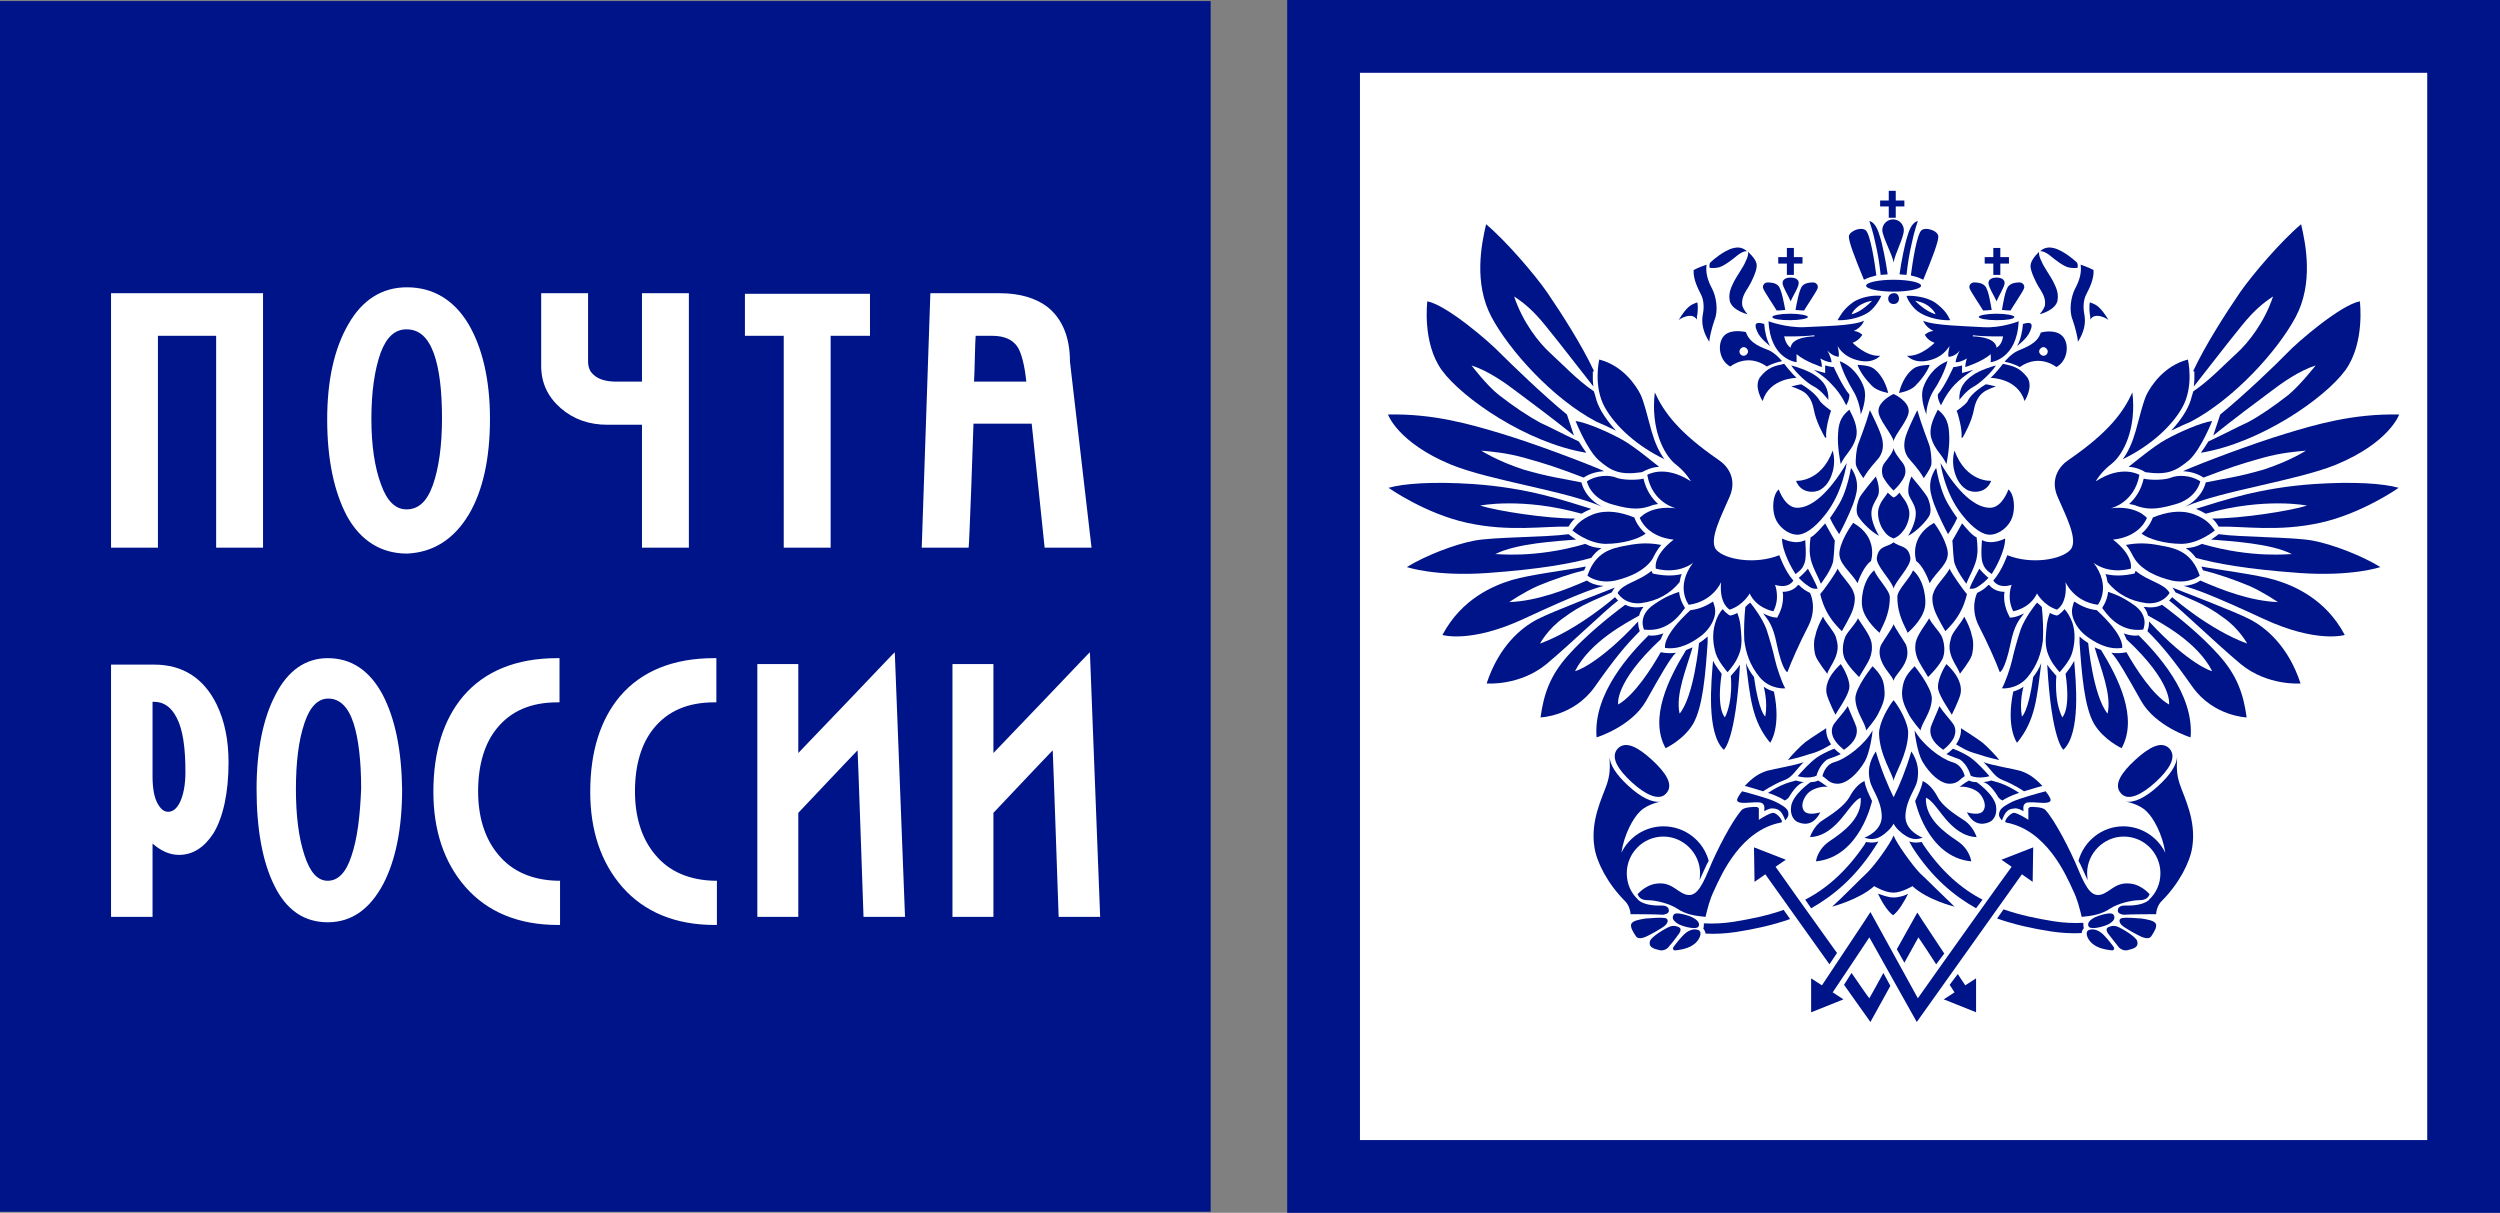 <?xml version="1.0" encoding="utf-8"?>
<!-- Generator: Adobe Illustrator 22.1.0, SVG Export Plug-In . SVG Version: 6.00 Build 0)  -->
<svg version="1.1" id="Layer_1" xmlns="http://www.w3.org/2000/svg" xmlns:xlink="http://www.w3.org/1999/xlink" x="0px" y="0px"
	 viewBox="0 0 463.8 225" style="enable-background:new 0 0 463.8 225;" xml:space="preserve">
<rect x="0" y="0" width="463.8" height="225" fill="#808080" stroke="none"/>
<style type="text/css">
	.st0{fill:#001489;}
	.st1{fill:#FFFFFF;}
</style>
<g>
	<rect y="0.2" class="st0" width="224.6" height="224.6"/>
	<polygon class="st0" points="457.1,0 238.8,0 238.8,225 463.8,225 463.8,0 	"/>
	<g>
		<rect x="245.8" y="7" class="st1" width="211" height="211"/>
		<path class="st0" d="M450.3,13.5c0,12.2,0,185.8,0,198c-12.2,0-185.8,0-198,0c0-12.2,0-185.8,0-198
			C264.5,13.5,438.1,13.5,450.3,13.5 M463.3,0.5h-13h-198h-13v13v198v13h13h198h13v-13v-198V0.5L463.3,0.5z"/>
	</g>
	<path class="st1" d="M71,128.9c-2.4-4.5-5.8-6.8-10.2-6.8c-4.1,0-7.4,2.3-9.7,6.8c-2.3,4.4-3.5,10.3-3.5,17.5
		c0,7.4,1.1,13.5,3.3,17.9c2.2,4.5,5.5,6.8,9.9,6.8c4.4,0,7.8-2.4,10.3-7.1c2.3-4.4,3.5-10.3,3.5-17.6
		C74.5,139.2,73.3,133.3,71,128.9L71,128.9z M65.2,158.8c-1,3.1-2.5,4.6-4.4,4.6c-1.9,0-3.3-1.6-4.3-4.7c-1.1-3.3-1.6-7.4-1.6-12.3
		c0-5,0.5-9.1,1.6-12.3c1-3,2.5-4.5,4.4-4.5c2.1,0,3.7,1.5,4.7,4.6c0.9,2.8,1.4,6.9,1.4,12.1C66.8,151.4,66.3,155.6,65.2,158.8z
		 M87,95.4c2.6-4.4,3.9-10.4,3.9-17.7c0-7.2-1.4-13.2-4-17.6c-2.7-4.5-6.6-6.8-11.4-6.8c-4.6,0-8.3,2.3-10.9,6.9
		c-2.6,4.5-3.9,10.4-3.9,17.6c0,7.5,1.3,13.5,3.7,18c2.5,4.5,6.3,6.9,11.1,6.9C80.3,102.5,84.2,100.1,87,95.4z M80.3,90
		c-1.1,3.1-2.7,4.5-4.9,4.5c-2,0-3.6-1.5-4.7-4.6c-1.2-3.2-1.8-7.3-1.8-12.2c0-5,0.6-9.1,1.7-12.2c1.1-3,2.7-4.4,4.8-4.4
		c2.4,0,4,1.5,5.1,4.5c1,2.8,1.5,6.8,1.5,12C82,82.7,81.4,86.9,80.3,90z M28.6,123.3h-8v46.8h7.7c0,0,0-12.3,0-13.6
		c1.5,1.3,3.1,2.1,4.9,2.1c2.6,0,4.7-1.4,6.4-4c1.8-3,2.8-7.5,2.8-13.2c0-4-0.7-7.6-2.2-10.7C37.8,125.8,33.9,123.3,28.6,123.3z
		 M33.4,148.8c-0.6,1.2-1.3,1.8-2.2,1.8c-0.8,0-1.4-0.5-2-1.6c-0.6-1.1-0.9-2.8-0.9-5c0,0,0-13.1,0-13.8c0.2,0,0.3,0,0.3,0
		c1.8,0,3.2,1,4.2,3c1.1,2.1,1.6,5.4,1.6,10C34.4,145.7,34,147.5,33.4,148.8z M29.3,62.3h10.8c0,1.1,0,39.3,0,39.3h8.7V54.4H20.6
		v47.2h8.7C29.3,101.6,29.3,63.3,29.3,62.3z M180.6,78.6c0.9,0,10,0,10.8,0c0.1,1,2.4,23,2.4,23l8.7,0l-4-34.5
		c0-4.5-1.4-7.9-4.1-10.1c-2.2-1.7-5.2-2.6-8.9-2.6h-12.9l-1.6,47.2h8.7C179.8,101.6,180.6,79.6,180.6,78.6z M181,62.3
		c0.8,0,3.1,0,3.1,0c2.2,0,3.8,0.7,4.7,2.1c0.7,1.1,1.3,3.4,1.6,6.4h-9.7C180.8,69.8,180.9,63.2,181,62.3z M165.4,121.6
		c0,0-16.1,16.9-17.3,18.1c0-1.7,0-16.5,0-16.5h-7.6v46.9h7.6c0,0,0-19,0-19.3c0.2-0.2,9.9-10.5,11-11.6c0.1,1.7,1.1,30.9,1.1,30.9
		h7.7L166,121L165.4,121.6z M145.4,101.6h8.7c0,0,0-38.2,0-39.3c1,0,7.3,0,7.3,0v-7.8h-23.2v7.8c0,0,6.2,0,7.2,0
		C145.4,63.3,145.4,101.6,145.4,101.6z M202.2,121l-0.6,0.6c0,0-16.1,16.9-17.3,18.1c0-1.7,0-16.5,0-16.5h-7.6v46.9h7.6
		c0,0,0-19,0-19.3c0.2-0.2,9.9-10.5,11-11.6c0.1,1.7,1.1,30.9,1.1,30.9h7.7L202.2,121z M119.1,78.8c0,1.1,0,22.8,0,22.8h8.7V54.4
		h-8.7c0,0,0,15.4,0,16.4c-0.9,0-4.7,0-4.7,0c-1.9,0-3.4-0.4-4.3-1.3c-0.7-0.6-1-1.4-1-2.5V54.4h-8.7v13.5c0,3.1,1.2,5.7,3.6,7.8
		c2.4,2.1,5.3,3.1,8.7,3.1C112.8,78.8,118.2,78.8,119.1,78.8z M92.4,158.5c-2.5-3-3.7-7-3.7-11.7c0-4.9,1.2-8.9,3.5-11.7
		c2.6-3.2,6.3-4.8,11.2-4.8h0.4v-8.2h-0.4c-7.6,0-13.5,2.4-17.5,7.1c-3.6,4.3-5.5,10.2-5.5,17.7c0,7.2,2,13.1,5.9,17.6
		c4.1,4.7,9.9,7.1,17.2,7.1h0.4v-8.2h-0.4C98.8,163.3,95,161.7,92.4,158.5z M121.5,158.5c-2.5-3-3.7-7-3.7-11.7
		c0-4.9,1.2-8.9,3.5-11.7c2.6-3.2,6.3-4.8,11.2-4.8h0.4v-8.2h-0.4c-7.6,0-13.5,2.4-17.5,7.1c-3.6,4.3-5.5,10.2-5.5,17.7
		c0,7.2,2,13.1,5.9,17.6c4.1,4.7,9.9,7.1,17.2,7.1h0.4v-8.2h-0.4C127.9,163.3,124.1,161.7,121.5,158.5z"/>
	<g>
		<g>
			<path class="st0" d="M299.6,110.8"/>
			<g>
				<path class="st0" d="M307,72.8c1.7,3.7,4.4,7.4,11.8,12.5c1.7,1.1,3.5,3.5,2.1,6.8c-1.4,3.3-4,8.1-2.5,9.9
					c1.6,1.8,7.2,2.8,11.7,1c0,0,1,2.9,2.6,4.7c0,0-0.8,1.6-3.4,0.8c0,0,1,2.4-0.3,4.9c0,0-3.1-0.5-4.4-3.3c0,0-1.2,2.2-3.7,3
					c0,0-2-1-1.6-5.1c0,0-1.5,3.6-6,4.2c0,0-2.6-3.3,0.8-7.8c0,0-2.5,2.2-6.9,1.1c0,0-0.7-2.3,3.3-5.4c0,0-4.6-0.2-6.3-4
					c0,0,1.9-2.4,6.7-1.8c0,0-4.4-1-5.3-6.2c0,0,3.2-2,8.1,1.2c0,0-0.9-1.7-3-3.3C308.7,84.3,306.2,79.6,307,72.8z"/>
				<path class="st0" d="M325.4,125.6c-0.7-0.9-1.2-1.8-1.5-2.6c0.8,6.4,1.1,10.7,4.5,14.8c0,0,2.1-2.8,0.7-9.5
					c-0.6-0.2-1.2-0.4-1.9-0.9c0,0,0.8,2.7,0.3,5.5C327.5,133,326.3,132.1,325.4,125.6z"/>
				<path class="st0" d="M319.4,125c-0.4-0.5-1.2-1.6-1.6-2.4c-0.3,3.7-1.3,13.4,2,16.5c0,0,2.2-1.6,3-15.8
					c-0.5,0.8-1.3,1.6-1.7,2.1c0,0,0.5,4.5-1.1,7.7C320,133,318.4,131.8,319.4,125z"/>
				<path class="st0" d="M311.6,132.4c2.7-3.3,3.6-13.1,3.6-13.1c0.4-0.3,0.8-0.5,1.1-0.8c0.2-0.1,0.3-0.3,0.5-0.4
					c0,0.4,0,0.7,0,1.1c-0.4,5.9-0.9,12-2.7,15.1c-1.8,3-5.1,4.5-5.1,4.5c-3.1-5.6,0.6-13,3.8-18.2c0.4-0.2,0.8-0.3,1.2-0.5
					C312.9,124,310.8,128.8,311.6,132.4z"/>
				<path class="st0" d="M303.9,115.3c0,0.6,0.1,1.2,0.2,1.4c0,0.1,0.1,0.3,0.1,0.4c-2.6,2.6-4.6,5-8.4,10.4c-3.9,5.4-10,5.6-10,5.6
					c0.6-4.4,1.8-7.8,5.1-11.5c3.3-3.7,7.5-7.1,10.6-9.4c0.8,0.4,1.8,0.6,3.1,0.4c0.1,0,0.2,0,0.3,0c-0.4,0.5-0.7,1.1-0.8,1.6
					c-2.3,1.3-9.1,4.8-11.9,10.3C292.2,124.6,296.5,123.3,303.9,115.3z"/>
				<path class="st0" d="M299,109.9l0.3-0.5c0.1-0.1,0.2-0.3,0.3-0.4c-2.5,1-11.5,4.4-14.4,5.9c-2.9,1.5-7.1,4.9-9.4,11.9
					c0,0,6.1,0.5,11.1-3.6c5-4.2,10.8-9.9,13.3-11.8c-0.3-0.2-0.4-0.5-0.6-0.6c0,0-6.8,6-13.9,8.6c0,0,1.5-2.8,4.4-4.8
					C293.4,112.1,296,111.3,299,109.9z"/>
				<path class="st0" d="M293.9,105.8c0.1-0.2,0.2-0.5,0.3-0.7c-3,0.6-10.4,1.5-13.7,2.5c-3.3,1-9.3,3.4-12.9,10.2
					c0,0,5.2,1.6,15.1-3c9.9-4.6,12.9-5.6,14.8-6.1c-1.5-0.1-2.6-0.6-3.1-1c-3.9,1.7-9.2,3.8-14.4,4c0,0,2.6-1.8,5.3-3
					C288.2,107.5,291.4,106.4,293.9,105.8z"/>
				<path class="st0" d="M294.1,100.9c1,0.5,1.7,0.7,3,0.8c-0.7,0.4-1.3,1-1.9,1.8c-3.5,1-9.4,2.1-19.2,2.8c-9.8,0.7-15-1.1-15-1.1
					c3.4-2.1,8.8-4.2,12.5-4.9c3.7-0.7,13.3-0.6,17.5-1.2c0,0,0.6,0.5,1.4,1c-3.6,0.3-11.1,0.7-15,2.7
					C277.4,102.7,284.6,103.7,294.1,100.9z"/>
				<path class="st0" d="M293.4,95.3c0.5-0.3,1.1-0.6,1.8-0.9c-4.9-1.5-11.7-3.9-21.9-4.6c-7.5-0.5-12.9-0.1-15.7,0.7
					c0,0,6.8,4.8,14.6,6.5c7.8,1.7,14.1,0.6,18.8,0.7c0.3-0.5,0.6-1,1.2-1.5c-5.4,0-14.4-1.4-17.6-2.4
					C274.5,93.8,282.4,92.2,293.4,95.3z"/>
				<path class="st0" d="M293.4,89.5c0,0.1,0.6,2.9,3.8,4.5c-6.9-3-20.6-4.8-28-7.8c-9.9-4.1-11.7-9.3-11.7-9.3
					c8.6-0.2,15.5,1.9,20.9,3.5c6.3,1.9,15.8,5.5,19.2,7c-1.3,0.1-2.6,0.4-3.8,1.2c-4.7-1.8-6.8-2.5-11.1-3.7
					c-3.3-0.9-5.8-1.1-7.9-1.3c0,0,2.9,1.9,7.8,3.5C287.4,88.5,289.5,88.7,293.4,89.5z"/>
				<path class="st0" d="M292.9,81.9c0.3,0.5,1.1,1.7,1.4,2.1c-11-1.8-23-10.1-26.8-15.3c-3.7-5.1-2.7-12.8-2.7-12.8
					c3.6,0.7,11.5,7.5,13.5,9.6c2,2,8.2,8,12.4,11.4l1.3,3.9c-3.6-2.9-8-6.2-10.7-8.2c-2.1-1.6-5.2-3.8-8.3-4.8c0,0,2.8,3.7,5.1,5.5
					c2.7,2.1,5.4,3.9,7.6,5.1C287.9,79.4,288.9,80,292.9,81.9z"/>
				<g>
					<path class="st0" d="M323.8,112.6c0.3-0.3,0.6-0.6,0.9-0.8c0.5,0.6,2.2,2.8,3,4.9c0.6,1.8,1.3,4.3,1.6,5.7
						c0.3,1.4,1.3,4.3,1.9,5.3c0,0-2.7,0.3-4.7-2c-1.9-2.3-2.6-4.6-2.9-6.9C323.5,116.9,323.6,114.4,323.8,112.6z"/>
					<path class="st0" d="M319.6,113c0.5,0.7,1,0.9,1,1l0.4,0.2l0.4-0.1c0.3-0.1,0.6-0.2,0.9-0.4c0.4,1.1,0.5,1.6,0.6,2.5
						c0.1,1.2,0.4,3.1-0.1,4.7c-0.6,1.9-1.7,3.1-2.3,3.8c0,0-1.7-1.9-2.2-3.5c-0.5-1.7-0.7-3.6-0.1-5.6
						C318.5,114.5,319.1,113.5,319.6,113z"/>
					<path class="st0" d="M313.6,113.2c1.8-0.2,3.1-0.9,4.2-1.6c0.2,0.6,0.6,1.5,0.3,2.7c-0.3,1.2-1.1,2.5-2.3,3.5
						c-1.8,1.4-4.2,2.8-6.9,2.4C308.9,120.1,308.3,118.1,313.6,113.2z"/>
					<path class="st0" d="M311.5,109.8c0.2,1.8,1.1,2.9,1.1,3c-0.6,0.7-2.9,4.6-7.6,4c0,0-1.3-2.6,1.9-4.7
						C309.1,110.6,310.1,110.3,311.5,109.8z"/>
					<path class="st0" d="M312,106.5c-1.2,0.3-2.9,0.4-4.9,0l-0.5-0.1l-0.2-0.5c-2.4,2-5.3,2.3-6.3,4.1c0,0,1.2,2.2,4.3,1.9
						c3.1-0.4,5.5-1.8,7.2-3.9C311.7,107.5,311.8,106.9,312,106.5z"/>
					<path class="st0" d="M306.5,103.8c0.4-0.7,0.8-1.7,1.7-2.7c-2.1-0.4-3.9-0.4-6.4,0.1c-2.9,0.5-5.8,1.2-7.3,5.6
						c0,0,1.9,1.6,5.2,0.9C302.6,107,305.1,105.8,306.5,103.8z"/>
					<path class="st0" d="M305.3,99c-0.7-0.6-1.4-1.4-1.9-2.5l-0.2-0.5c-2.5-1-5.1-1.5-7.6-0.6c-2.5,1-3.2,2.1-3.9,3
						c0,0,2.8,2.4,6.1,2.5C301,100.9,304,100,305.3,99z"/>
					<path class="st0" d="M306.1,93.9c0.4-0.2,0.9-0.3,1.5-0.4c-1.1-1-2.2-2.5-2.7-4.7c-1.2,0.3-3.9,0.3-5.1-0.2
						c-1.2-0.5-3.6-0.5-5.4,0.7c0,0,0.6,3.2,4.8,4.3C303,94.7,304.5,94.4,306.1,93.9z"/>
					<path class="st0" d="M304.6,87.6l0.6-0.3c0.1,0,1-0.6,2.6-0.7c-1.3-1-4.5-3.7-6.8-5c-2.5-1.4-6.6-3.2-8.7-3.5
						c0,0,2,5.1,4.2,7.2C298.9,87.4,300.5,88.2,304.6,87.6z"/>
					<path class="st0" d="M308.8,85.2c-1-1.3-1.8-3.1-2.4-5.2c-0.5-1.7-1.5-6-2.2-7.1c-0.6-1.1-2.9-5-7.5-6.2c0,0-1.2,5,1.1,9
						C299.8,79.2,303.8,82.8,308.8,85.2z"/>
				</g>
				<path class="st0" d="M333.8,108.6c0.6,0.6,1,0.9,2,1.4c0,0,1.4,2.7-0.3,6.1c-1.7,3.3-3.2,6.7-3.9,8.6c0,0-0.9-0.1-2-5.3
					c-0.7-3.5-1.6-4.4-2.5-5.6c1,0.5,1.8,0.7,1.9,0.7l0.7,0.1l0.3-0.6c0.6-1.2,0.8-2.3,0.8-3.3c0-0.3,0-0.6-0.1-0.9
					c1.6,0,2.5-0.8,2.8-1.2c0,0,0.1-0.1,0.1-0.1L333.8,108.6z"/>
				<path class="st0" d="M295.5,68.9c0,0.5,0,1,0,1.6l0.1,1.2c-2.7-3.4-5.8-7.5-8.9-11.3c-2.1-2.6-3.8-4.1-5.8-5.4
					c1.6,4.8,4.6,8.6,6.7,10.5c2.1,1.9,5.1,5.1,8.1,7.1l0.3,1c0.2,0.9,0.6,1.8,1.1,2.7c0.7,1.2,1.6,2.4,2.7,3.6
					c-0.9-0.4-1.8-0.9-2.8-1.3l-0.9-0.4c-8.1-4.3-16.1-13.2-19.4-19.4c-3.3-6.2-1.9-13.4-1-17.2c3.7,3.1,9,9.3,11.3,12.6
					c2.8,4.1,6.5,9.9,8.7,14.6V68.9z"/>
				<path class="st0" d="M409.2,95.3c-0.5-0.3-1.1-0.6-1.8-0.9c4.9-1.5,11.7-3.9,21.9-4.6c7.5-0.5,12.9-0.1,15.7,0.7
					c0,0-6.8,4.8-14.6,6.5c-7.8,1.7-14.1,0.6-18.8,0.7c-0.3-0.5-0.6-1-1.2-1.5c5.4,0,14.4-1.4,17.6-2.4
					C428.1,93.8,420.2,92.2,409.2,95.3z"/>
				<path class="st0" d="M409.2,89.5c0,0.1-0.6,2.9-3.8,4.5c6.9-3,20.6-4.8,28-7.8c9.9-4.1,11.7-9.3,11.7-9.3
					c-8.6-0.2-15.6,1.9-20.9,3.5c-6.3,1.9-15.8,5.5-19.2,7c1.3,0.1,2.6,0.4,3.8,1.2c4.7-1.8,6.8-2.5,11.1-3.7
					c3.3-0.9,5.8-1.1,7.9-1.3c0,0-2.9,1.9-7.8,3.5C415.2,88.5,413.1,88.7,409.2,89.5z"/>
				<path class="st0" d="M409.7,81.9c-0.3,0.5-1.1,1.7-1.4,2.1c11-1.8,23-10.1,26.8-15.3c3.7-5.1,2.7-12.8,2.7-12.8
					c-3.6,0.7-11.5,7.5-13.5,9.6s-8.2,8-12.4,11.4l-1.3,3.9c3.6-2.9,8-6.2,10.7-8.2c2.1-1.6,5.2-3.8,8.3-4.8c0,0-2.9,3.7-5.1,5.5
					c-2.7,2.1-5.3,3.9-7.6,5.1C414.7,79.4,413.7,80,409.7,81.9z"/>
				<path class="st0" d="M407.1,68.9c0,0.5,0,1,0,1.6l-0.1,1.2c2.7-3.4,5.8-7.5,8.9-11.3c2.1-2.6,3.8-4.1,5.8-5.4
					c-1.6,4.8-4.6,8.6-6.7,10.5c-2.1,1.9-5.1,5.1-8.1,7.1l-0.3,1c-0.2,0.9-0.6,1.8-1.1,2.7c-0.7,1.2-1.6,2.4-2.7,3.6
					c0.9-0.4,1.8-0.9,2.8-1.3l0.9-0.4c8.1-4.3,16.1-13.2,19.4-19.4c3.3-6.2,1.9-13.4,1-17.2c-3.7,3.1-9,9.3-11.3,12.6
					c-2.8,4.1-6.5,9.9-8.7,14.6V68.9z"/>
				<path class="st0" d="M305.9,117.8c-3.3,3.3-10.4,10.8-9.7,19c0,0,6.5-2,9.2-6.8c2.7-4.8,4.4-7.8,5.5-8.9c-0.7,0.1-1.5,0.1-2.2,0
					l-0.6-0.1c-1.7,3-4.9,8-7.9,9.7c0,0-0.8-4,7.9-12.1c0.1-0.3,0.3-0.7,0.5-1.1c-0.8,0.3-1.7,0.5-2.7,0.4"/>
			</g>
			<g>
				<path class="st0" d="M395.6,72.8c-1.7,3.7-4.4,7.4-11.8,12.5c-1.7,1.1-3.5,3.5-2.1,6.8c1.4,3.3,4,8.1,2.4,9.9
					c-1.6,1.8-7.2,2.8-11.7,1c0,0-1,2.9-2.6,4.7c0,0,0.8,1.6,3.4,0.8c0,0-1,2.4,0.3,4.9c0,0,3.1-0.5,4.4-3.3c0,0,1.2,2.2,3.7,3
					c0,0,2-1,1.6-5.1c0,0,1.5,3.6,6,4.2c0,0,2.6-3.3-0.8-7.8c0,0,2.5,2.2,6.9,1.1c0,0,0.7-2.3-3.3-5.4c0,0,4.6-0.2,6.3-4
					c0,0-1.9-2.4-6.7-1.8c0,0,4.4-1,5.3-6.2c0,0-3.2-2-8.1,1.2c0,0,0.9-1.7,3-3.3C393.9,84.3,396.4,79.6,395.6,72.8z"/>
				<path class="st0" d="M377.2,125.6c0.7-0.9,1.2-1.8,1.5-2.6c-0.8,6.4-1.1,10.7-4.5,14.8c0,0-2.1-2.8-0.7-9.5
					c0.6-0.2,1.2-0.4,1.9-0.9c0,0-0.8,2.7-0.3,5.5C375.1,133,376.3,132.1,377.2,125.6z"/>
				<path class="st0" d="M383.2,125c0.4-0.5,1.2-1.6,1.6-2.4c0.3,3.7,1.3,13.4-2,16.5c0,0-2.2-1.6-3-15.8c0.5,0.8,1.3,1.6,1.7,2.1
					c0,0-0.5,4.5,1.1,7.7C382.6,133,384.2,131.8,383.2,125z"/>
				<path class="st0" d="M391,132.4c-2.7-3.3-3.6-13.1-3.6-13.1c-0.4-0.3-0.8-0.5-1.1-0.8c-0.2-0.1-0.3-0.3-0.5-0.4
					c0,0.4,0,0.7,0,1.1c0.4,5.9,0.9,12,2.7,15.1c1.8,3,5.1,4.5,5.1,4.5c3.1-5.6-0.6-13-3.8-18.2c-0.4-0.2-0.8-0.3-1.2-0.5
					C389.7,124,391.8,128.8,391,132.4z"/>
				<path class="st0" d="M398.7,115.3c0,0.6-0.1,1.2-0.2,1.4c0,0.1-0.1,0.3-0.1,0.4c2.6,2.6,4.6,5,8.4,10.4c3.9,5.4,10,5.6,10,5.6
					c-0.6-4.4-1.8-7.8-5.1-11.5c-3.3-3.7-7.5-7.1-10.6-9.4c-0.8,0.4-1.8,0.6-3.1,0.4c-0.1,0-0.2,0-0.3,0c0.4,0.5,0.7,1.1,0.8,1.6
					c2.3,1.3,9.1,4.8,11.9,10.3C410.4,124.6,406.1,123.3,398.7,115.3z"/>
				<path class="st0" d="M403.6,109.9l-0.3-0.5c-0.1-0.1-0.2-0.3-0.3-0.4c2.5,1,11.5,4.4,14.4,5.9c2.9,1.5,7.1,4.9,9.4,11.9
					c0,0-6.1,0.5-11.1-3.6c-5-4.2-10.8-9.9-13.3-11.8c0.3-0.2,0.4-0.5,0.6-0.6c0,0,6.8,6,13.9,8.6c0,0-1.5-2.8-4.4-4.8
					C409.2,112.1,406.6,111.3,403.6,109.9z"/>
				<path class="st0" d="M408.7,105.8c-0.1-0.2-0.2-0.5-0.3-0.7c3,0.6,10.4,1.5,13.7,2.5c3.3,1,9.3,3.4,12.9,10.2
					c0,0-5.2,1.6-15.1-3c-9.9-4.6-12.9-5.6-14.8-6.1c1.5-0.1,2.6-0.6,3.1-1c3.9,1.7,9.2,3.8,14.4,4c0,0-2.6-1.8-5.3-3
					C414.4,107.5,411.2,106.4,408.7,105.8z"/>
				<path class="st0" d="M408.5,100.9c-1,0.5-1.7,0.7-3,0.8c0.7,0.4,1.3,1,1.9,1.8c3.5,1,9.4,2.1,19.2,2.8c9.8,0.7,15-1.1,15-1.1
					c-3.4-2.1-8.8-4.2-12.5-4.9c-3.7-0.7-13.3-0.6-17.5-1.2c0,0-0.6,0.5-1.4,1c3.6,0.3,11.1,0.7,15,2.7
					C425.2,102.7,418,103.7,408.5,100.9z"/>
				<g>
					<path class="st0" d="M378.8,112.6c-0.3-0.3-0.6-0.6-0.9-0.8c-0.5,0.6-2.2,2.8-3,4.9c-0.6,1.8-1.3,4.3-1.6,5.7
						c-0.3,1.4-1.3,4.3-1.9,5.3c0,0,2.7,0.3,4.7-2c1.9-2.3,2.6-4.6,2.9-6.9C379.1,116.9,379,114.4,378.8,112.6z"/>
					<path class="st0" d="M383,113c-0.5,0.7-1,0.9-1,1l-0.4,0.2l-0.4-0.1c-0.3-0.1-0.6-0.2-0.9-0.4c-0.4,1.1-0.5,1.6-0.6,2.5
						c-0.1,1.2-0.4,3.1,0.1,4.7c0.6,1.9,1.7,3.1,2.3,3.8c0,0,1.8-1.9,2.3-3.5c0.5-1.7,0.7-3.6,0.1-5.6
						C384.1,114.5,383.5,113.5,383,113z"/>
					<path class="st0" d="M389,113.2c-1.8-0.2-3.1-0.9-4.2-1.6c-0.2,0.6-0.6,1.5-0.3,2.7c0.3,1.2,1.1,2.5,2.3,3.5
						c1.8,1.4,4.2,2.8,6.9,2.4C393.7,120.1,394.3,118.1,389,113.2z"/>
					<path class="st0" d="M391.1,109.8c-0.2,1.8-1.1,2.9-1.1,3c0.6,0.7,2.9,4.6,7.6,4c0,0,1.3-2.6-1.9-4.7
						C393.5,110.6,392.5,110.3,391.1,109.8z"/>
					<path class="st0" d="M390.6,106.5c1.3,0.3,2.9,0.4,4.9,0l0.5-0.1l0.2-0.5c2.4,2,5.3,2.3,6.3,4.1c0,0-1.2,2.2-4.3,1.9
						c-3.1-0.4-5.5-1.8-7.2-3.9C390.9,107.5,390.8,106.9,390.6,106.5z"/>
					<path class="st0" d="M396.1,103.8c-0.5-0.7-0.8-1.7-1.7-2.7c2.1-0.4,3.9-0.4,6.4,0.1c2.9,0.5,5.8,1.2,7.3,5.6
						c0,0-1.9,1.6-5.2,0.9C400,107,397.5,105.8,396.1,103.8z"/>
					<path class="st0" d="M397.3,99c0.7-0.6,1.4-1.4,1.9-2.5l0.2-0.5c2.5-1,5.1-1.5,7.6-0.6c2.6,1,3.2,2.1,3.9,3
						c0,0-2.8,2.4-6.1,2.5C401.6,100.9,398.6,100,397.3,99z"/>
					<path class="st0" d="M396.5,93.9c-0.4-0.2-0.9-0.3-1.5-0.4c1.1-1,2.2-2.5,2.7-4.7c1.2,0.3,3.9,0.3,5.1-0.2
						c1.2-0.5,3.6-0.5,5.4,0.7c0,0-0.6,3.2-4.8,4.3C399.6,94.7,398.1,94.4,396.5,93.9z"/>
					<path class="st0" d="M398,87.6l-0.5-0.3c-0.1,0-1-0.6-2.6-0.7c1.3-1,4.5-3.7,6.8-5c2.5-1.4,6.6-3.2,8.7-3.5c0,0-2,5.1-4.2,7.2
						C403.7,87.4,402.1,88.2,398,87.6z"/>
					<path class="st0" d="M393.8,85.2c1-1.3,1.8-3.1,2.4-5.2c0.5-1.7,1.5-6,2.2-7.1c0.6-1.1,2.9-5,7.5-6.2c0,0,1.2,5-1.1,9
						C402.8,79.2,398.8,82.8,393.8,85.2z"/>
				</g>
				<path class="st0" d="M368.8,108.6c-0.6,0.6-1,0.9-2,1.4c0,0-1.4,2.7,0.3,6.1c1.7,3.3,3.2,6.7,3.9,8.6c0,0,0.9-0.1,2-5.3
					c0.7-3.5,1.6-4.4,2.5-5.6c-1,0.5-1.8,0.7-1.9,0.7l-0.7,0.1l-0.3-0.6c-0.6-1.2-0.8-2.3-0.8-3.3c0-0.3,0-0.6,0.1-0.9
					c-1.6,0-2.5-0.8-2.8-1.2c0,0-0.1-0.1-0.1-0.1L368.8,108.6z"/>
				<path class="st0" d="M396.7,117.8c3.3,3.3,10.4,10.8,9.7,19c0,0-6.5-2-9.2-6.8c-2.7-4.8-4.4-7.8-5.5-8.9c0.7,0.1,1.5,0.1,2.2,0
					l0.6-0.1c1.7,3,4.9,8,7.9,9.7c0,0,0.8-4-7.9-12.1c-0.1-0.3-0.3-0.7-0.5-1.1c0.8,0.3,1.7,0.5,2.7,0.4"/>
			</g>
			<path class="st0" d="M346.2,53c0-0.6,2.3-1.1,5.1-1.1s5.1,0.5,5.1,1.1c0,0.6-2.3,1.1-5.1,1.1S346.2,53.6,346.2,53z"/>
			<path class="st0" d="M328.8,58.8c0-0.3,1.5-0.6,3.3-0.6c1.8,0,3.3,0.3,3.3,0.6c0,0.3-1.5,0.6-3.3,0.6
				C330.3,59.4,328.8,59.2,328.8,58.8z"/>
			<path class="st0" d="M352.3,55.4c0,0.6-0.4,1-1,1c-0.6,0-1-0.4-1-1c0-0.6,0.5-1,1-1C351.9,54.3,352.3,54.8,352.3,55.4z"/>
			<path class="st0" d="M345.8,51.9c-1.7-4.1-2.8-7-2.8-8c0-0.6,0.8-1.1,1.4-1.3c0.7-0.2,1.3-0.2,1.7,0.1c0.9,0.7,1.7,6.1,2,8.4
				C347.3,51.3,346.8,51.4,345.8,51.9z"/>
			<path class="st0" d="M348.9,51c0.4,0,0.9-0.1,1.3-0.1c-0.3-2.2-1-5.8-1.5-7.2c-0.4-1.4-1-2.5-1.9-2.7c0,0,0.7,2,1.1,4
				C348.4,47.1,348.7,49.1,348.9,51z"/>
			<path class="st0" d="M346.4,58.1c-2.6,1.5-5.5,1.3-5.5,1.3c0.6-1,1.1-2,2.7-3.2c1.6-1.2,4.3-1.5,5.4-1.3
				C348.7,55.7,347.6,57.4,346.4,58.1z M343.5,58.3c1.9-0.4,3.8-2.5,3.8-2.5C344.3,56.3,343.5,58.3,343.5,58.3z"/>
			<path class="st0" d="M328.1,59.6c0,0,3.2,1.2,6.5,1.1c3.2-0.2,9.2-0.2,11.2-1.2c0,0-0.3,1.2-1.9,1.9c0,0,0.8,0,1.6,0.7
				c0,0-0.5,1-1.8,1.5c0,0,2.5,2.6,5.1,2.4c0,0-1.2,1.5-3.9,0.9c-2.7-0.6-3.6-2.1-4-2.7c0,0,0.4,1.4,0.2,2c0,0-1.2-0.1-2.1-1.2
				c0,0,0.7,1.2,0.8,2.2c0,0-0.7,0.1-2.1-0.7c0,0,0.3,0.7,0.3,1.6c0,0-3.1-1-4.7-2.4c0,0,0,1,0,1.5
				C333.3,67.2,328.4,66.7,328.1,59.6z M336.6,62.4v-0.2c-2.6,0.3-5.6,0.2-5.6,0.2c0.2,1,0.6,1.7,1.2,2.1
				C332.4,62.4,336.6,62.4,336.6,62.4z"/>
			<path class="st0" d="M327.3,60.1c0.1,1.5,0.5,3.1,1.1,4.1c0,0-1.9-1.4-2.4-2.7C325.5,60.4,325.4,59.5,327.3,60.1z"/>
			<path class="st0" d="M328.2,65c1.3,0.6,2.4,2,2.4,2c-1.9,0.4-2.8,1-2.8,1c-3.7-2.6-6.8,0-6.8,0c-2-1.1-2.4-3.9-1.4-5.4
				c1-1.5,3.3-1.2,4.3-1C324.6,63.8,327,64.5,328.2,65z M323.5,66c0.4,0,0.8-0.4,0.8-0.8c0-0.4-0.4-0.8-0.8-0.8
				c-0.4,0-0.8,0.4-0.8,0.8C322.7,65.6,323,66,323.5,66z"/>
			<path class="st0" d="M331,67.5c0,0,1.4,1.8,2.3,2.6c0,0-5,0-6.3,4.3c0,0-1.7-2.6-0.5-4.4C328,68.1,329.2,67.9,331,67.5z"/>
			<path class="st0" d="M336.5,68.6c0,0,1.6,0.5,2.1,0.6c0,0,0-0.9,0-1.4c0.5,0.1,1.1,0.3,1.6,0.3c0,0,1.6,3.6,2.9,5.1
				c0,0,0.1,0.8-0.6,2c0,0-0.9-2.1-2.6-3.8C339,70.4,338.4,69.9,336.5,68.6z"/>
			<path class="st0" d="M332.3,67.8c0.5,0.1,3.1,0.9,4.4,1.8c1.6,1.1,2.6,2.4,2.5,4.6c0,0-1.3-1.8-2.7-2.5
				C335.3,71.1,333.3,69.3,332.3,67.8z"/>
			<path class="st0" d="M332.3,51.5c0.5,0,1.4,0.2,1.4,1c0,0.8-1.2,2.6-1.5,3.4h0c-0.3-0.8-1.5-2.7-1.5-3.4c0-0.8,0.9-1,1.4-1H332.3
				z"/>
			<path class="st0" d="M331.2,57.5c-0.2-1.1-0.7-3.9-1.3-4.5c-0.6-0.6-1.6-0.6-2-0.6c-0.5,0-1,0.5-0.8,1.1c0.2,0.6,2.3,3.7,2.5,4.1
				C330.1,57.6,330.1,57.6,331.2,57.5z"/>
			<path class="st0" d="M333.1,57.5c0.2-1.1,0.7-3.9,1.3-4.5c0.6-0.6,1.6-0.6,2-0.6c0.5,0,1,0.5,0.8,1.1c-0.2,0.6-2.3,3.7-2.5,4.1
				C334.2,57.6,334.3,57.6,333.1,57.5z"/>
			<polygon class="st0" points="334.4,47.7 332.8,47.7 332.8,46 331.5,46 331.5,47.7 329.9,47.7 329.9,48.9 331.5,48.9 331.5,51 
				332.8,51 332.8,48.9 334.4,48.9 			"/>
			<path class="st0" d="M314.8,59.3c0-0.3,0-0.7,0.1-1c0.1-0.9,0.1-1.6,0-2.2c-1.2,0.4-1.9,0.7-3.5,3.3
				C311.4,59.3,313.9,57.7,314.8,59.3z"/>
			<path class="st0" d="M317.1,63.4c0-0.6,0.5-2.7,1-4.1c0.7-1.7,0.3-4.3-0.5-5.8c-0.8-1.5-1.2-2.9-1-4.4c0,0-1.5,0.5-2.4,1
				c-0.1,1.8,0.9,3.6,1.4,4.6c0.6,1.2,0.5,2.8,0.3,3.7C315.6,60,316,61.7,317.1,63.4z"/>
			<path class="st0" d="M317.2,49.7c-0.1-0.2-0.1-0.8,0.1-1c0,0,2.4-2.3,4.4-2.7c1.3-0.3,2,0.3,2.4,0.6c0,0-0.7-0.1-1.8,0.8
				c-1.1,0.9-2.4,1.9-3.4,2.2C317.9,49.8,317.7,49.7,317.2,49.7z"/>
			<path class="st0" d="M324.3,46.7c0.9,0.9,1.7,1.8,1.6,2.7c0,0.9-1,3-1.5,3.8c-0.5,0.8-1.3,1.9-1.2,3.2c0,0.6,0.5,1.3,1,1.9
				c0,0-2.9-0.7-3.3-2.5c-0.3-1.6,0.4-2.7,0.8-3.6c0.4-0.8,1.8-2.8,2.1-3.6C324.2,47.8,324.4,47.2,324.3,46.7z"/>
			<path class="st0" d="M341.3,67c0.6,2.1,1.6,4,2.5,5.5c0.9,1.4,1.4,3.6,1.4,4.4c0,0,1.3-2.9,0.6-5C345.3,70.4,343.9,68,341.3,67z"
				/>
			<path class="st0" d="M344.6,67.7c0,0,2,0,2.9,0.6c1.2,0.8,2.3,2.5,2.8,4.6c0,0-2-0.3-3-1.3C346.3,70.6,345.1,69.1,344.6,67.7z"/>
			<path class="st0" d="M334.2,71.3c-0.4,0-1.4,0.3-1.9,0.4c0,0,1.7,0.5,2.6,1.2c0.7,0.6,1.3,1.5,1.6,3.1c0.4,2.2,1.7,4.5,2.1,5.2
				l0.2,0c-0.2-1.5,0.7-4.6,0.9-5c0,0-1.3-0.9-2-1.7C337.3,73.8,336.5,72.7,334.2,71.3z"/>
			<path class="st0" d="M343.1,76c0.5,1.1,1.8,3.2,1.2,5.3c-0.6,2.1-2,3-2.8,4.8c0,0-0.7-3.2-0.5-5.7C341.1,77.9,342,76.9,343.1,76z
				"/>
			<path class="st0" d="M346.9,76.1c0,0,2,3.9,2.3,5.4c0.3,1.5,0,2.5-0.6,3.4c-0.7,0.9-1.8,1.9-2.9,3.8c0,0-1.2-1.6-1.4-2.5
				c-0.1-0.9,0.1-2.9,0.4-3.7C345,81.6,346.1,78.9,346.9,76.1z"/>
			<path class="st0" d="M348,88.4c-0.4,0.5-2.8,3.3-3.1,4.1c-0.3,0.8-0.8,2.4-0.1,3.4c0.7,1.1,2.4,2.8,3.8,3.5c0,0-1.6-2.5-1.4-4.5
				c0.1-1.3,1.1-2.4,1.3-3.2C348.7,90.9,348.5,89.6,348,88.4z"/>
			<path class="st0" d="M343.4,86.8c0.4,0.5,1,1.7,1.1,2.9c0.1,1.1-0.1,2.1-0.7,3.8c-0.8,2.1-2,4.5-2.6,5.6c0,0-1.1-1.6-1.7-3
				c0,0,1.7-2.3,2.4-4C342.7,90.2,343.1,88.4,343.4,86.8z"/>
			<path class="st0" d="M342.6,85.9c0,0-0.7,5.5-4,9.6c-2.2,2.8-4,3.7-5.1,3.7c-1.8,0-3.6-1.5-4.2-3.2c-0.6-1.7-0.4-4.3,0.7-5.2
				c0,0,1.1,3.3,3.3,3.4C336,94.3,339.3,91.5,342.6,85.9z"/>
			<path class="st0" d="M340,83.6c0.3,1,0.4,2.5,0,3.9c-0.3,1.1-0.9,2.5-2.2,3.3c-1.1,0.7-3.7,0.8-4.6-1.6
				C333.1,89.2,337.8,89.6,340,83.6z"/>
			<path class="st0" d="M347.7,105.8c0.6,1.6,2.9,3.7,2.9,5c0,3.4-1.5,5.5-1.9,6.6c0,0-2.7-2.2-3.2-4.7
				C345.2,111.5,345.5,107.7,347.7,105.8z"/>
			<path class="st0" d="M344.6,108.2c0.3-0.9,1.3-3.3,2.5-4.1c0,0,1.5-4.4-3.3-7.1c0,0-2,2.6-2.5,5.1
				C340.8,104.5,343.4,106,344.6,108.2z"/>
			<path class="st0" d="M338.6,97.1c-0.8,0.9-1.9,2.2-2.7,2.6c0,0-0.3,2-0.1,3.3c0.2,1.9,1.5,3.9,2,5.3c0,0,2.1-2.7,2.3-4.3
				c0.2-1.6,0.2-2.9,0.3-3.7C340.4,100.3,339.3,98.4,338.6,97.1z"/>
			<path class="st0" d="M333.1,106.5c-0.6-0.9-2.5-4.2-2.5-6.6c0,0,2.4,1.3,4.3,0.3c0,0,0.3,3.1-0.1,4.2
				C334.5,105.3,334.1,105.8,333.1,106.5z"/>
			<path class="st0" d="M333.7,107.2c0.4-0.3,1.3-1.2,1.7-1.7c0,0,1.6,2.9,1.8,3.7c0,0-0.8,0.2-1.6-0.4
				C334.7,108.2,334.5,108,333.7,107.2z"/>
			<path class="st0" d="M340.9,105.5c-0.2,0.7-2.7,4.2-3.2,4.7c0,0,0.2,1.3,1.1,3.1c0.9,1.8,2.2,3.1,2.9,3.8c0,0,1.6-2.7,2-3.9
				c0.5-1.4,0.5-2.7,0.2-3.2C343.6,108.7,341.7,107,340.9,105.5z"/>
			<path class="st0" d="M344.7,114.7c0.6,1.1,2.2,3,2.5,4.5c0.2,1.2,0,2.1-0.3,2.9c-0.3,0.8-1.3,2.3-2,3.5c0,0-2.3-2.2-2.8-3.7
				c-0.4-1.2-0.2-2.8,0.3-3.9C343,116.9,344.2,115.8,344.7,114.7z"/>
			<path class="st0" d="M338.2,114.4c0.6,1.3,2,2.6,2.4,3.8c0.4,1.4,0.5,2.2-0.1,3.8c-0.6,1.4-1.3,2.2-1.5,3c0,0-1.9-2.4-2.2-3.4
				c-0.3-1-0.4-2.7,0-3.7C337,116.7,337.7,115.3,338.2,114.4z"/>
			<path class="st0" d="M347.4,123.6c0,0-3.2,3.9-3.2,6c0.1,2.6,1.8,4.3,2,5.9c0,0,1.7-1.9,2.3-3.2c0.7-1.4,1.3-2.7,1.1-4.3
				C349.5,126.3,349.1,125.3,347.4,123.6z"/>
			<path class="st0" d="M341.5,123.2c0.5,0.7,2,3.3,1.5,4.8c-0.4,1.5-2,3.7-2.5,4.6c0,0-1.3-2.6-1.6-3.8
				C338.6,127.6,338.9,125.6,341.5,123.2z"/>
			<path class="st0" d="M373.7,58.8c0-0.3-1.5-0.6-3.3-0.6c-1.8,0-3.3,0.3-3.3,0.6c0,0.3,1.5,0.6,3.3,0.6
				C372.3,59.4,373.7,59.2,373.7,58.8z"/>
			<path class="st0" d="M351.3,48.7c0.2-1.5,1.9-4.6,1.9-6c0-1.1-0.9-2-2-2c-1.1,0-2,0.9-2,2C349.3,44.1,351.1,47.3,351.3,48.7
				L351.3,48.7z"/>
			<path class="st0" d="M356.8,51.9c1.7-4.1,2.8-7,2.8-8c0-0.6-0.7-1.1-1.4-1.3c-0.7-0.2-1.3-0.2-1.7,0.1c-0.9,0.7-1.7,6.1-2,8.4
				C355.3,51.3,355.8,51.4,356.8,51.9z"/>
			<path class="st0" d="M353.7,51c-0.4,0-0.9-0.1-1.3-0.1c0.3-2.2,1-5.8,1.5-7.2c0.4-1.4,1-2.5,1.9-2.7c0,0-0.7,2-1.1,4
				C354.2,47.1,353.9,49.1,353.7,51z"/>
			<path class="st0" d="M353.7,54.9c1-0.1,3.7,0.1,5.4,1.3c1.6,1.2,2.2,2.1,2.7,3.2c0,0-2.9,0.2-5.5-1.3
				C355,57.4,353.9,55.7,353.7,54.9z M355.3,55.8c0,0,1.9,2,3.8,2.5C359.1,58.3,358.3,56.3,355.3,55.8z"/>
			<path class="st0" d="M369.3,67.2c0.1-0.6,0-1.5,0-1.5c-1.5,1.4-4.7,2.4-4.7,2.4c0-0.8,0.3-1.6,0.3-1.6c-1.3,0.8-2.1,0.7-2.1,0.7
				c0.1-1,0.8-2.2,0.8-2.2c-0.9,1.2-2.1,1.2-2.1,1.2c-0.2-0.6,0.2-2,0.2-2c-0.5,0.6-1.3,2.1-4,2.7c-2.7,0.6-3.9-0.9-3.9-0.9
				c2.6,0.2,5.1-2.4,5.1-2.4c-1.4-0.5-1.8-1.5-1.8-1.5c0.8-0.7,1.6-0.7,1.6-0.7c-1.5-0.7-1.9-1.9-1.9-1.9c1.9,0.9,7.9,1,11.2,1.2
				c3.3,0.2,6.5-1.1,6.5-1.1C374.2,66.7,369.3,67.2,369.3,67.2z M370.4,64.5c0.7-0.4,1.1-1.2,1.2-2.1c0,0-3,0.1-5.6-0.2v0.2
				C366,62.4,370.2,62.4,370.4,64.5z"/>
			<path class="st0" d="M375.3,60.1c-0.1,1.5-0.5,3.1-1.1,4.1c0,0,1.9-1.4,2.4-2.7C377.1,60.4,377.2,59.5,375.3,60.1z"/>
			<path class="st0" d="M378.6,61.7c1.1-0.3,3.3-0.5,4.3,1c1,1.5,0.6,4.3-1.4,5.4c0,0-3.1-2.6-6.8,0c0,0-0.9-0.6-2.8-1
				c0,0,1.1-1.4,2.4-2C375.6,64.5,378,63.8,378.6,61.7z M379.9,65.2c0-0.4-0.4-0.8-0.8-0.8c-0.4,0-0.8,0.4-0.8,0.8
				c0,0.4,0.4,0.8,0.8,0.8C379.6,66,379.9,65.6,379.9,65.2z"/>
			<path class="st0" d="M371.6,67.5c0,0-1.4,1.8-2.3,2.6c0,0,5,0,6.3,4.3c0,0,1.7-2.6,0.5-4.4C374.6,68.1,373.4,67.9,371.6,67.5z"/>
			<path class="st0" d="M366.1,68.6c0,0-1.6,0.5-2.1,0.6c0,0,0-0.9,0-1.4c-0.5,0.1-1.1,0.3-1.6,0.3c0,0-1.6,3.6-2.9,5.1
				c0,0-0.1,0.8,0.6,2c0,0,0.9-2.1,2.5-3.8C363.6,70.4,364.2,69.9,366.1,68.6z"/>
			<path class="st0" d="M370.3,67.8c-0.5,0.1-3.1,0.9-4.3,1.8c-1.6,1.1-2.6,2.4-2.5,4.6c0,0,1.3-1.8,2.7-2.5
				C367.3,71.1,369.3,69.3,370.3,67.8z"/>
			<path class="st0" d="M370.3,51.5c-0.5,0-1.4,0.2-1.4,1c0,0.8,1.2,2.6,1.5,3.4h0c0.3-0.8,1.5-2.7,1.5-3.4c0-0.8-0.9-1-1.4-1H370.3
				z"/>
			<path class="st0" d="M371.4,57.5c0.2-1.1,0.6-3.9,1.3-4.5c0.6-0.6,1.6-0.6,2-0.6c0.5,0,1,0.5,0.8,1.1c-0.2,0.6-2.3,3.7-2.5,4.1
				C372.5,57.6,372.5,57.6,371.4,57.5z"/>
			<path class="st0" d="M369.5,57.5c-0.2-1.1-0.6-3.9-1.3-4.5c-0.6-0.6-1.6-0.6-2-0.6c-0.5,0-1,0.5-0.8,1.1c0.2,0.6,2.3,3.7,2.5,4.1
				C368.4,57.6,368.3,57.6,369.5,57.5z"/>
			<polygon class="st0" points="368.2,47.7 369.8,47.7 369.8,46 371.1,46 371.1,47.7 372.7,47.7 372.7,48.9 371.1,48.9 371.1,51 
				369.8,51 369.8,48.9 368.2,48.9 			"/>
			<polygon class="st0" points="348.8,37.2 350.4,37.2 350.4,35.4 351.7,35.4 351.7,37.2 353.3,37.2 353.3,38.3 351.7,38.3 
				351.7,40.4 350.4,40.4 350.4,38.3 348.8,38.3 			"/>
			<path class="st0" d="M387.8,59.3c0-0.3,0-0.7-0.1-1c-0.1-0.9-0.1-1.6,0-2.2c1.2,0.4,1.9,0.7,3.5,3.3
				C391.2,59.3,388.7,57.7,387.8,59.3z"/>
			<path class="st0" d="M385.5,63.4c0-0.6-0.5-2.7-1-4.1c-0.7-1.7-0.3-4.3,0.5-5.8c0.8-1.5,1.2-2.9,1-4.4c0,0,1.5,0.5,2.4,1
				c0.1,1.8-0.9,3.6-1.4,4.6c-0.6,1.2-0.5,2.8-0.3,3.7C387,60,386.6,61.7,385.5,63.4z"/>
			<path class="st0" d="M385.4,49.7c0.1-0.2,0.1-0.8-0.1-1c0,0-2.4-2.3-4.4-2.7c-1.3-0.3-2.1,0.3-2.4,0.6c0,0,0.7-0.1,1.8,0.8
				c1.1,0.9,2.4,1.9,3.4,2.2C384.7,49.8,384.9,49.7,385.4,49.7z"/>
			<path class="st0" d="M378.3,46.7c-0.9,0.9-1.6,1.8-1.6,2.7c0,0.9,1,3,1.5,3.8c0.5,0.8,1.3,1.9,1.2,3.2c0,0.6-0.5,1.3-1,1.9
				c0,0,2.9-0.7,3.3-2.5c0.3-1.6-0.4-2.7-0.8-3.6c-0.4-0.8-1.8-2.8-2.1-3.6C378.4,47.8,378.2,47.2,378.3,46.7z"/>
			<path class="st0" d="M361.3,67c-0.6,2.1-1.6,4-2.6,5.5c-0.9,1.4-1.4,3.6-1.3,4.4c0,0-1.3-2.9-0.6-5C357.3,70.4,358.7,68,361.3,67
				z"/>
			<path class="st0" d="M358,67.7c0,0-2,0-2.9,0.6c-1.2,0.8-2.3,2.5-2.8,4.6c0,0,2-0.3,3-1.3C356.3,70.6,357.5,69.1,358,67.7z"/>
			<path class="st0" d="M368.4,71.3c0.4,0,1.4,0.3,1.9,0.4c0,0-1.7,0.5-2.5,1.2c-0.7,0.6-1.3,1.5-1.6,3.1c-0.4,2.2-1.7,4.5-2.1,5.2
				l-0.2,0c0.2-1.5-0.7-4.6-0.9-5c0,0,1.4-0.9,2-1.7C365.3,73.8,366.1,72.7,368.4,71.3z"/>
			<path class="st0" d="M359.5,76c-0.5,1.1-1.8,3.2-1.2,5.3c0.6,2.1,2,3,2.8,4.8c0,0,0.7-3.2,0.5-5.7
				C361.5,77.9,360.6,76.9,359.5,76z"/>
			<path class="st0" d="M351.3,81.9c0.1-1.2,3-4.2,2.8-5.8c-0.1-1.6-2.3-2.8-2.8-3h0c-0.5,0.2-2.7,1.4-2.8,3
				C348.3,77.7,351.2,80.7,351.3,81.9L351.3,81.9z"/>
			<path class="st0" d="M355.7,76.1c0,0-2,3.9-2.3,5.4c-0.3,1.5,0,2.5,0.6,3.4c0.7,0.9,1.8,1.9,2.9,3.8c0,0,1.2-1.6,1.4-2.5
				c0.1-0.9-0.1-2.9-0.4-3.7C357.6,81.6,356.5,78.9,355.7,76.1z"/>
			<path class="st0" d="M351.3,91c0.9-0.8,1.7-1.9,2-2.6c0.3-0.7,0.3-1.7-0.3-2.5c-0.7-0.9-1.6-2-1.7-2.8h0c-0.1,0.8-1,1.9-1.7,2.8
				c-0.6,0.8-0.5,1.8-0.3,2.5C349.6,89,350.4,90.2,351.3,91L351.3,91z"/>
			<path class="st0" d="M354.6,88.4c0.4,0.5,2.8,3.3,3.1,4.1c0.3,0.8,0.8,2.4,0.1,3.4c-0.7,1.1-2.4,2.8-3.8,3.5c0,0,1.6-2.5,1.4-4.5
				c-0.1-1.3-1.1-2.4-1.3-3.2C353.9,90.9,354.1,89.6,354.6,88.4z"/>
			<path class="st0" d="M359.2,86.8c-0.4,0.5-1,1.7-1.1,2.9c-0.1,1.1,0.1,2.1,0.7,3.8c0.8,2.1,2,4.5,2.6,5.6c0,0,1.1-1.6,1.7-3
				c0,0-1.7-2.3-2.4-4C359.9,90.2,359.5,88.4,359.2,86.8z"/>
			<path class="st0" d="M360,85.9c0,0,0.7,5.5,4,9.6c2.2,2.8,4,3.7,5.1,3.7c1.8,0,3.6-1.5,4.2-3.2c0.6-1.7,0.4-4.3-0.7-5.2
				c0,0-1.1,3.3-3.3,3.4C366.6,94.3,363.3,91.5,360,85.9z"/>
			<path class="st0" d="M362.6,83.6c-0.3,1-0.4,2.5,0,3.9c0.3,1.1,0.9,2.5,2.2,3.3c1.1,0.7,3.7,0.8,4.6-1.6
				C369.5,89.2,364.8,89.6,362.6,83.6z"/>
			<path class="st0" d="M351.3,99.9c0.7-0.3,1.2-0.6,2-1.7c0.6-0.9,1.2-2.6,0.8-3.8c-0.4-1.5-1.2-2.1-1.7-3
				c-0.4,0.4-0.6,0.7-1.1,0.9h0c-0.5-0.3-0.7-0.6-1.1-0.9c-0.5,0.9-1.3,1.5-1.7,3c-0.3,1.2,0.2,2.9,0.8,3.8
				C350.1,99.4,350.6,99.6,351.3,99.9L351.3,99.9z"/>
			<path class="st0" d="M351.3,109.2c0.3-1.4,3.4-4.3,3.1-5.8c-0.4-2.3-1.9-1.8-3.1-2.8h0c-1.2,1-2.7,0.5-3.1,2.8
				C347.9,104.9,351,107.7,351.3,109.2L351.3,109.2z"/>
			<path class="st0" d="M354.9,105.8c-0.6,1.6-3,3.7-2.9,5c0,3.4,1.5,5.5,1.9,6.6c0,0,2.7-2.2,3.2-4.7
				C357.4,111.5,357.1,107.7,354.9,105.8z"/>
			<path class="st0" d="M358,108.2c-0.3-0.9-1.3-3.3-2.5-4.1c0,0-1.5-4.4,3.3-7.1c0,0,2,2.6,2.5,5.1
				C361.8,104.5,359.2,106,358,108.2z"/>
			<path class="st0" d="M364,97.1c0.8,0.9,1.8,2.2,2.7,2.6c0,0,0.3,2,0.1,3.3c-0.2,1.9-1.5,3.9-2,5.3c0,0-2.1-2.7-2.3-4.3
				c-0.2-1.6-0.2-2.9-0.3-3.7C362.2,100.3,363.3,98.4,364,97.1z"/>
			<path class="st0" d="M369.5,106.5c0.6-0.9,2.5-4.2,2.5-6.6c0,0-2.4,1.3-4.3,0.3c0,0-0.3,3.1,0.1,4.2
				C368.1,105.3,368.5,105.8,369.5,106.5z"/>
			<path class="st0" d="M368.9,107.2c-0.4-0.3-1.3-1.2-1.7-1.7c0,0-1.6,2.9-1.8,3.7c0,0,0.8,0.2,1.6-0.4
				C367.9,108.2,368.1,108,368.9,107.2z"/>
			<path class="st0" d="M361.7,105.5c0.2,0.7,2.7,4.2,3.2,4.7c0,0-0.2,1.3-1.1,3.1c-0.9,1.8-2.2,3.1-2.9,3.8c0,0-1.6-2.7-2-3.9
				c-0.5-1.4-0.5-2.7-0.2-3.2C359,108.7,360.9,107,361.7,105.5z"/>
			<path class="st0" d="M351.3,126.3c0.2-1,1.7-2.1,2.3-3.8c0.4-1,0.3-2.1,0-2.9c-0.5-0.9-2.1-3.2-2.3-3.8h0
				c-0.2,0.7-1.8,2.9-2.3,3.8c-0.4,0.8-0.4,1.9,0,2.9C349.6,124.2,351,125.3,351.3,126.3L351.3,126.3z"/>
			<path class="st0" d="M357.9,114.7c-0.6,1.1-2.2,3-2.5,4.5c-0.2,1.2,0,2.1,0.3,2.9c0.3,0.8,1.3,2.3,2,3.5c0,0,2.3-2.2,2.8-3.7
				c0.4-1.2,0.2-2.8-0.3-3.9C359.6,116.9,358.4,115.8,357.9,114.7z"/>
			<path class="st0" d="M364.4,114.4c-0.6,1.3-2,2.6-2.4,3.8c-0.4,1.4-0.5,2.2,0.1,3.8c0.6,1.4,1.3,2.2,1.5,3c0,0,1.9-2.4,2.2-3.4
				c0.3-1,0.4-2.7,0-3.7C365.6,116.7,364.9,115.3,364.4,114.4z"/>
			<path class="st0" d="M351.3,144.9c0.1-1.2,2.6-4.9,2.7-8.8c0.1-1.9-1.7-5-2.7-6.2h0c-1,1.2-2.7,4.2-2.7,6.2
				C348.7,140.1,351.2,143.7,351.3,144.9L351.3,144.9z"/>
			<path class="st0" d="M355.2,123.6c0,0,3.2,3.9,3.2,6c-0.1,2.6-1.8,4.3-2.1,5.9c0,0-1.7-1.9-2.3-3.2c-0.7-1.4-1.3-2.7-1.1-4.3
				C353.1,126.3,353.5,125.3,355.2,123.6z"/>
			<path class="st0" d="M361.1,123.2c-0.5,0.7-1.9,3.3-1.5,4.8c0.4,1.5,2,3.7,2.5,4.6c0,0,1.3-2.6,1.6-3.8
				C364,127.6,363.7,125.6,361.1,123.2z"/>
			<path class="st0" d="M353.5,151.2c0.2-3,1.9-4.8,2.2-6.4c0.3-1.7,0.2-3.4-1.1-5.4c-1.1,3.7-2.3,6.5-3.2,8.3c0,0,0,0.1-0.1,0.2
				c0-0.1,0-0.1-0.1-0.2c-0.9-1.9-2.1-4.6-3.2-8.3c-1.3,2-1.5,3.7-1.1,5.4c0.3,1.6,2,3.4,2.2,6.4c0.2,3-3.2,4.2-3.2,4.2
				c1.2,0.4,2.5,0.6,4.5-1.4c0.4-0.4,0.7-0.8,0.9-1.2c0.2,0.4,0.5,0.8,0.9,1.2c2.1,2,3.4,1.8,4.5,1.4
				C356.7,155.4,353.3,154.2,353.5,151.2z"/>
			<path class="st0" d="M342.8,131c0.4,1.1,1.4,3.2,1.6,3.9c0.3,1.2-0.1,2.7-2.3,4.2c0,0-1.4-1-2-2.3c-0.5-1.2-0.2-2.1,0.3-2.7
				C340.9,133.4,342.2,132,342.8,131z"/>
			<path class="st0" d="M347.4,135.5c0,0.6-0.5,4-1.4,5.7c-1.4,2.4-3.4,4.2-5.1,4.2c-1.6,0-2-1-2.8-1.4c0,0,0.4-2.1,2.2-2.6
				C342.5,140.8,346,138.1,347.4,135.5z"/>
			<path class="st0" d="M341.5,139.9c-0.4-0.3-0.7-0.5-1.2-1c0,0-1.7,0.6-3.2,1.6c-1.4,1-2.8,2.6-3.6,3.5c0,0,2.1,0.6,3.5-0.1
				c0,0,0.5-2,2-3C339.4,140.7,340.5,140.4,341.5,139.9z"/>
			<path class="st0" d="M339.7,138.1c-0.3-0.5-1-1.5-0.9-3c0,0-3,1.9-3.9,2.6c-0.9,0.7-2.8,2.7-3.2,3.3c0,0,2.3-0.5,4-1.1
				C337.7,139.4,339,138.5,339.7,138.1z"/>
			<path class="st0" d="M334.6,141.4c-1.6,0.6-5.3,1.2-6.8,1.6c-1.5,0.5-2.6,1.2-4.1,2.8c0,0,2.2,0.6,3.4,1c0,0,1.9-1.3,4-2.1
				C332.5,144.2,333.2,142.8,334.6,141.4z"/>
			<path class="st0" d="M331.2,152.2c0.3-0.4,0.8-0.8,0.5-1.7c-0.2-0.7-1.6-1.4-2.4-1.8c-1.3-0.6-4.9-1.6-6.1-1.9
				c0,0-0.6,0.7-0.9,1.4c-0.1,0.3,0,0.6,0.6,0.7c1,0.2,3.4-0.3,4,0.1c0.6,0.4,0.4,1,0.4,1.5c0,0,1.1-0.7,1.8-0.5
				C330.1,150.1,330.6,150.6,331.2,152.2z"/>
			<path class="st0" d="M328,147.1c0.3,0.1,1.7,0.5,3.1,1.4c0,0,0.6-0.2,0.9-0.8c0.3-0.5,1.5-2.4,2.7-2.6c0,0-1-0.1-1.5-0.3
				c0,0-1.2,0.3-2,0.6C330.2,145.8,329.2,146.3,328,147.1z"/>
			<path class="st0" d="M337.3,144.8c-0.2,0.1-0.6,0.3-1.4,0.3c0,0-3.2,2.2-3.6,4.4c-0.3,1.9,0.7,2.8,1.2,3c0.5,0.2,2.7,1.2,4.2-1.8
				c0,0-2.5,0.8-3.1-0.4c-0.7-1.2,0.4-2.9,1.1-3.4c0.9-0.7,2.5-1.1,3.4-0.9C339,146,338.2,145.3,337.3,144.8z"/>
			<path class="st0" d="M316.4,170.1c0.4-1.6,0.8-3.3,1.6-4.9c1.4-3.1,5-11.2,12.4-12.6c0.7-0.1-0.8-1.9-1.5-1.8
				c-0.7,0.1-2,0.9-2.6,1.3c0,0,0-1.7,0-2c0-0.3-0.3-0.4-0.6-0.4c-0.3,0-2.1,0-2.6,0.6c-1.7,1.9-4.5,7.2-6.1,11.1
				c-1.6,3.9-2.7,5.1-4.4,4.5c-1.7-0.6-2.7-2.5-5.7-1.9c-1,0.2-2.2,0.9-3.1,1.9c0.2,0.5,0.6,1.1,1.9,1.1c1.4,0,4,0.6,5.5,1.6
				C312.7,169.6,314.3,169.9,316.4,170.1z"/>
			<path class="st0" d="M345.9,144.9c0.2,1.3,0.8,2.4,1.4,3.7c0,0-2.2,10.4-10.4,11.2c0,0,0.2-2.2,2.6-3.8c2.4-1.6,6-4.2,5.7-8
				c0,0-0.6,0.1-1.8,1.6c-1.2,1.4-3.7,5.6-7.6,5.7c0,0,0.6-2,2.3-3.1c1.7-1.1,4-2.6,5-4.3C344.1,146,345.2,145.2,345.9,144.9z"/>
			<path class="st0" d="M342.1,182.7l4.9,6.9l3.7-6.7l-1.3-2.4c-1,1.8-2,3.7-2.6,4.7c-0.5-0.6-1.7-2.4-3.3-4.7L342.1,182.7z"/>
			<path class="st0" d="M340.8,176.8c-4.8-6.7-10.8-15.1-11.4-16l1.9-1.3l-5.9-2.3l0.1,6.4l2-1.4l11.9,16.7L340.8,176.8z"/>
			<path class="st0" d="M300.1,138.9c1.5-1.6,3.9-0.2,6.4,2.1c2.5,2.3,4.1,4.6,2.6,6.2c-1.3,1.5-3.9,0.2-6.4-2.1
				C300.2,142.8,298.7,140.5,300.1,138.9z"/>
			<path class="st0" d="M317.2,159.6"/>
			<path class="st0" d="M304.1,167.1c-0.1-0.1-0.2-0.1-0.2-0.2c-1.3-1.2-2.1-2.9-2.1-4.9c0-3.7,3-6.8,6.8-6.8c3.7,0,6.8,3.1,6.8,6.8
				c0,0.5-0.1,1.3-0.1,1.3c0.3-0.6,1.4-3.2,1.7-3.6c-1-3.7-4.4-6.4-8.4-6.4c-3.4,0-6.4,2-7.8,4.9c0.5-3.4,2.2-6.5,3.5-7.7
				c1.4-1.4,3.9-1.8,3.9-1.8c-1.6,0.3-3.7-0.7-6.1-2.9c-2.3-2.1-3.4-3.9-3.5-5.4c0.1,2.1,0.1,3.3-0.5,5.1c-0.8,2.4-3.1,6.7-2.3,11.7
				c0.4,2.7,2.4,6.7,5.7,10c0.7,0.7,1,1.8,1,2.4c0,0,4.8,0,6,0.1c0,0,1.2-0.1,1.1-0.8c0-0.7-0.7-0.9-1.2-0.9
				C307.8,168,305.4,168.1,304.1,167.1z"/>
			<path class="st0" d="M330.9,168.8c-3.1,1.1-6.2,1.7-9.2,2.2c-1.9,0.3-3.8,0.4-5.6,0.3c0,0.3,0,0.7-0.1,1c0,0,0.4,0.4,0.4,0.9
				c1.8,0.1,3.7,0,5.7-0.3c3.2-0.5,6.6-1.2,10-2.4L330.9,168.8z"/>
			<path class="st0" d="M336,168.5c4.1-2.3,8.2-5.7,11.8-11.3l0.7-1.1c-1,0.4-2.3,0.1-2.3,0.1c-0.1,0.1-0.2,0.3-0.3,0.5
				c-3.4,5-7.1,8.2-11,10.2L336,168.5z"/>
			<path class="st0" d="M308.8,170.3c-0.6-0.1-2.4,0-3.5,0.1c-1.2,0.2-2.5,0.4-2.7,1.1c-0.1,0.6,0.3,1.3,0.9,2.2
				c0.4,0.6,1.3,0.3,1.8,0.1c0.5-0.2,3.3-1.7,3.7-2.2C309.5,171.1,309.6,170.4,308.8,170.3z"/>
			<path class="st0" d="M311.6,172.1c-0.3-0.2-1-0.5-1.8-0.2c-0.8,0.3-3.5,1.9-3.7,2.7c-0.2,0.8,0.2,1.1,0.6,1.3
				c0.4,0.2,0.9,0.3,1.3,0.4c0.7,0.1,1.4-0.3,1.7-0.8c0.4-0.4,1.6-2,1.8-2.3C311.8,172.8,311.9,172.3,311.6,172.1z"/>
			<path class="st0" d="M312,173.8c-0.4,0.4-1.5,1.8-1.6,2c-0.1,0.2,0.1,0.6,0.4,0.5c0.3,0,2.2-0.2,3.3-1c1.1-0.7,1.8-2.2,1.1-2.7
				C314.4,172.2,313.2,172.4,312,173.8z"/>
			<path class="st0" d="M312.6,169.7c-0.4-0.1-1.8-0.5-2.1,0c-0.4,0.6-0.1,1.2,1,1.8c1.1,0.5,3.2,1,3.6,0.4
				C315.5,171.3,314.9,170.3,312.6,169.7z"/>
			<path class="st0" d="M359.8,131c-0.4,1.1-1.4,3.2-1.6,3.9c-0.3,1.2,0.1,2.7,2.3,4.2c0,0,1.4-1,2-2.3c0.5-1.2,0.2-2.1-0.3-2.7
				C361.7,133.4,360.4,132,359.8,131z"/>
			<path class="st0" d="M355.2,135.5c0,0.6,0.5,4,1.4,5.7c1.4,2.4,3.4,4.2,5.1,4.2c1.6,0,2-1,2.8-1.4c0,0-0.4-2.1-2.3-2.6
				C360.1,140.8,356.6,138.1,355.2,135.5z"/>
			<path class="st0" d="M361.1,139.9c0.4-0.3,0.7-0.5,1.2-1c0,0,1.7,0.6,3.2,1.6c1.4,1,2.8,2.6,3.6,3.5c0,0-2.1,0.6-3.5-0.1
				c0,0-0.5-2-2-3C363.2,140.7,362.1,140.4,361.1,139.9z"/>
			<path class="st0" d="M362.9,138.1c0.3-0.5,1-1.5,0.9-3c0,0,3,1.9,3.9,2.6c0.9,0.7,2.8,2.7,3.2,3.3c0,0-2.3-0.5-4-1.1
				C364.9,139.4,363.6,138.5,362.9,138.1z"/>
			<path class="st0" d="M368,141.4c1.6,0.6,5.3,1.2,6.8,1.6c1.5,0.5,2.6,1.2,4.1,2.8c0,0-2.2,0.6-3.4,1c0,0-1.9-1.3-4-2.1
				C370.1,144.2,369.4,142.8,368,141.4z"/>
			<path class="st0" d="M371.4,152.2c-0.3-0.4-0.8-0.8-0.4-1.7c0.2-0.7,1.6-1.4,2.4-1.8c1.3-0.6,4.9-1.6,6.1-1.9
				c0,0,0.6,0.7,0.9,1.4c0.1,0.3,0,0.6-0.6,0.7c-1,0.2-3.4-0.3-4,0.1c-0.6,0.4-0.4,1-0.4,1.5c0,0-1.1-0.7-1.8-0.5
				C372.5,150.1,372,150.6,371.4,152.2z"/>
			<path class="st0" d="M374.6,147.1c-0.3,0.1-1.7,0.5-3.1,1.4c0,0-0.6-0.2-0.9-0.8c-0.3-0.5-1.5-2.4-2.7-2.6c0,0,1-0.1,1.5-0.3
				c0,0,1.2,0.3,2,0.6C372.4,145.8,373.4,146.3,374.6,147.1z"/>
			<path class="st0" d="M365.3,144.8c0.2,0.1,0.6,0.3,1.4,0.3c0,0,3.2,2.2,3.6,4.4c0.3,1.9-0.7,2.8-1.2,3c-0.5,0.2-2.7,1.2-4.2-1.8
				c0,0,2.5,0.8,3.1-0.4c0.7-1.2-0.4-2.9-1.1-3.4c-0.9-0.7-2.5-1.1-3.4-0.9C363.6,146,364.3,145.3,365.3,144.8z"/>
			<path class="st0" d="M386.2,170.1c-0.4-1.6-0.8-3.3-1.6-4.9c-1.4-3.1-5-11.2-12.4-12.6c-0.7-0.1,0.8-1.9,1.5-1.8
				c0.7,0.1,2,0.9,2.6,1.3c0,0,0-1.7,0-2c0-0.3,0.3-0.4,0.6-0.4c0.3,0,2.1,0,2.6,0.6c1.7,1.9,4.5,7.2,6.1,11.1
				c1.6,3.9,2.7,5.1,4.4,4.5c1.7-0.6,2.7-2.5,5.7-1.9c1,0.2,2.2,0.9,3.1,1.9c-0.2,0.5-0.6,1.1-1.9,1.1c-1.4,0-4,0.6-5.5,1.6
				C389.9,169.6,388.3,169.9,386.2,170.1z"/>
			<path class="st0" d="M356.7,144.9c-0.2,1.3-0.8,2.4-1.4,3.7c0,0,2.2,10.4,10.4,11.2c0,0-0.2-2.2-2.6-3.8c-2.4-1.6-6-4.2-5.8-8
				c0,0,0.6,0.1,1.8,1.6c1.2,1.4,3.7,5.6,7.6,5.7c0,0-0.6-2-2.3-3.1c-1.7-1.1-4-2.6-4.9-4.3C358.5,146,357.4,145.2,356.7,144.9z"/>
			<path class="st0" d="M351.3,155c0.5,1.4,3.6,5.7,4.9,7c1.3,1.2,4.6,4.5,6.4,6.2c0,0-5-1.2-7.8-3.8c0,0-2,1.2-3.5,1.2h-0.1
				c-1.5,0-3.5-1.2-3.5-1.2c-2.8,2.5-7.8,3.8-7.8,3.8c1.8-1.6,5-4.9,6.4-6.2C347.7,160.7,350.8,156.4,351.3,155L351.3,155z"/>
			<path class="st0" d="M351.3,166.5c1.1,0,2.2-0.4,2.7-0.7c-0.6,1.2-1.7,3.2-2.8,4h0c-1.1-0.8-2.2-2.7-2.8-4
				C349.1,166,350.2,166.5,351.3,166.5L351.3,166.5z"/>
			<path class="st0" d="M355.6,189.6l19.5-27.4l2,1.4l0.1-6.4l-5.9,2.3l1.9,1.3c-1,1.3-15.6,21.8-17.4,24.4l-8.8-16l-1.1,1.7
				l-7.9,11.9l-2-1.3l0,6.3l6-2.4l-2-1.3c1.1-1.6,5.4-8.1,6.8-10.2L355.6,189.6z"/>
			<path class="st0" d="M359.2,178.9c-1.3-2-2.6-4-3.3-5c-0.5,0.9-1.5,2.7-2.6,4.7l-1.4-2.5l3.8-6.8l1.1,1.7l3.9,5.9L359.2,178.9z"
				/>
			<path class="st0" d="M363.2,180.7l1.4,2.1l2-1.3l0,6.3l-6-2.4l2-1.3c-0.2-0.3-0.5-0.8-0.9-1.4L363.2,180.7z"/>
			<path class="st0" d="M402.5,138.9c-1.5-1.6-3.9-0.2-6.4,2.1c-2.5,2.3-4.1,4.6-2.6,6.2c1.3,1.5,3.9,0.2,6.4-2.1
				C402.4,142.8,403.9,140.5,402.5,138.9z"/>
			<path class="st0" d="M385.4,159.6"/>
			<path class="st0" d="M398.5,167.1c0.1-0.1,0.2-0.1,0.2-0.2c1.3-1.2,2.1-2.9,2.1-4.9c0-3.7-3-6.8-6.8-6.8c-3.7,0-6.8,3.1-6.8,6.8
				c0,0.5,0.1,1.3,0.1,1.3c-0.3-0.6-1.4-3.2-1.7-3.6c1-3.7,4.4-6.4,8.3-6.4c3.4,0,6.4,2,7.8,4.9c-0.5-3.4-2.2-6.5-3.5-7.7
				c-1.4-1.4-3.9-1.8-3.9-1.8c1.6,0.3,3.7-0.7,6.1-2.9c2.3-2.1,3.4-3.9,3.5-5.4c-0.1,2.1-0.1,3.3,0.5,5.1c0.8,2.4,3.1,6.7,2.3,11.7
				c-0.4,2.7-2.4,6.7-5.7,10c-0.7,0.7-1,1.8-1,2.4c0,0-4.8,0-6,0.1c0,0-1.2-0.1-1.1-0.8c0-0.7,0.7-0.9,1.2-0.9
				C394.8,168,397.2,168.1,398.5,167.1z"/>
			<path class="st0" d="M366.6,168.5c-4.1-2.3-8.2-5.7-11.8-11.3l-0.6-1.1c1,0.4,2.3,0.1,2.3,0.1c0.1,0.1,0.2,0.3,0.3,0.5
				c3.4,5,7.1,8.2,11,10.2L366.6,168.5z"/>
			<path class="st0" d="M371.7,168.7c3.1,1.1,6.2,1.7,9.2,2.2c1.9,0.3,3.8,0.4,5.6,0.3c0,0.3,0,0.7,0.1,1c0,0-0.4,0.4-0.4,0.9
				c-1.8,0.1-3.7,0-5.7-0.3c-3.2-0.5-6.6-1.2-10-2.4L371.7,168.7z"/>
			<path class="st0" d="M393.8,170.3c0.6-0.1,2.4,0,3.5,0.1c1.2,0.2,2.5,0.4,2.7,1.1c0.1,0.6-0.3,1.3-0.9,2.2
				c-0.4,0.6-1.3,0.3-1.8,0.1c-0.5-0.2-3.3-1.7-3.7-2.2C393.1,171.1,393,170.4,393.8,170.3z"/>
			<path class="st0" d="M391,172.1c0.3-0.2,1-0.5,1.8-0.2c0.8,0.3,3.5,1.9,3.7,2.7c0.2,0.8-0.2,1.1-0.6,1.3c-0.4,0.2-1,0.3-1.3,0.4
				c-0.7,0.1-1.4-0.3-1.7-0.8c-0.3-0.4-1.6-2-1.8-2.3C390.8,172.8,390.7,172.3,391,172.1z"/>
			<path class="st0" d="M390.6,173.8c0.4,0.4,1.5,1.8,1.6,2c0.1,0.2-0.1,0.6-0.4,0.5c-0.3,0-2.2-0.2-3.3-1c-1.1-0.7-1.8-2.2-1.1-2.7
				C388.2,172.2,389.4,172.4,390.6,173.8z"/>
			<path class="st0" d="M390,169.7c0.4-0.1,1.8-0.5,2.1,0c0.4,0.6,0.1,1.2-1,1.8c-1.1,0.5-3.2,1-3.6,0.4
				C387.1,171.3,387.7,170.3,390,169.7z"/>
		</g>
	</g>
</g>
</svg>
